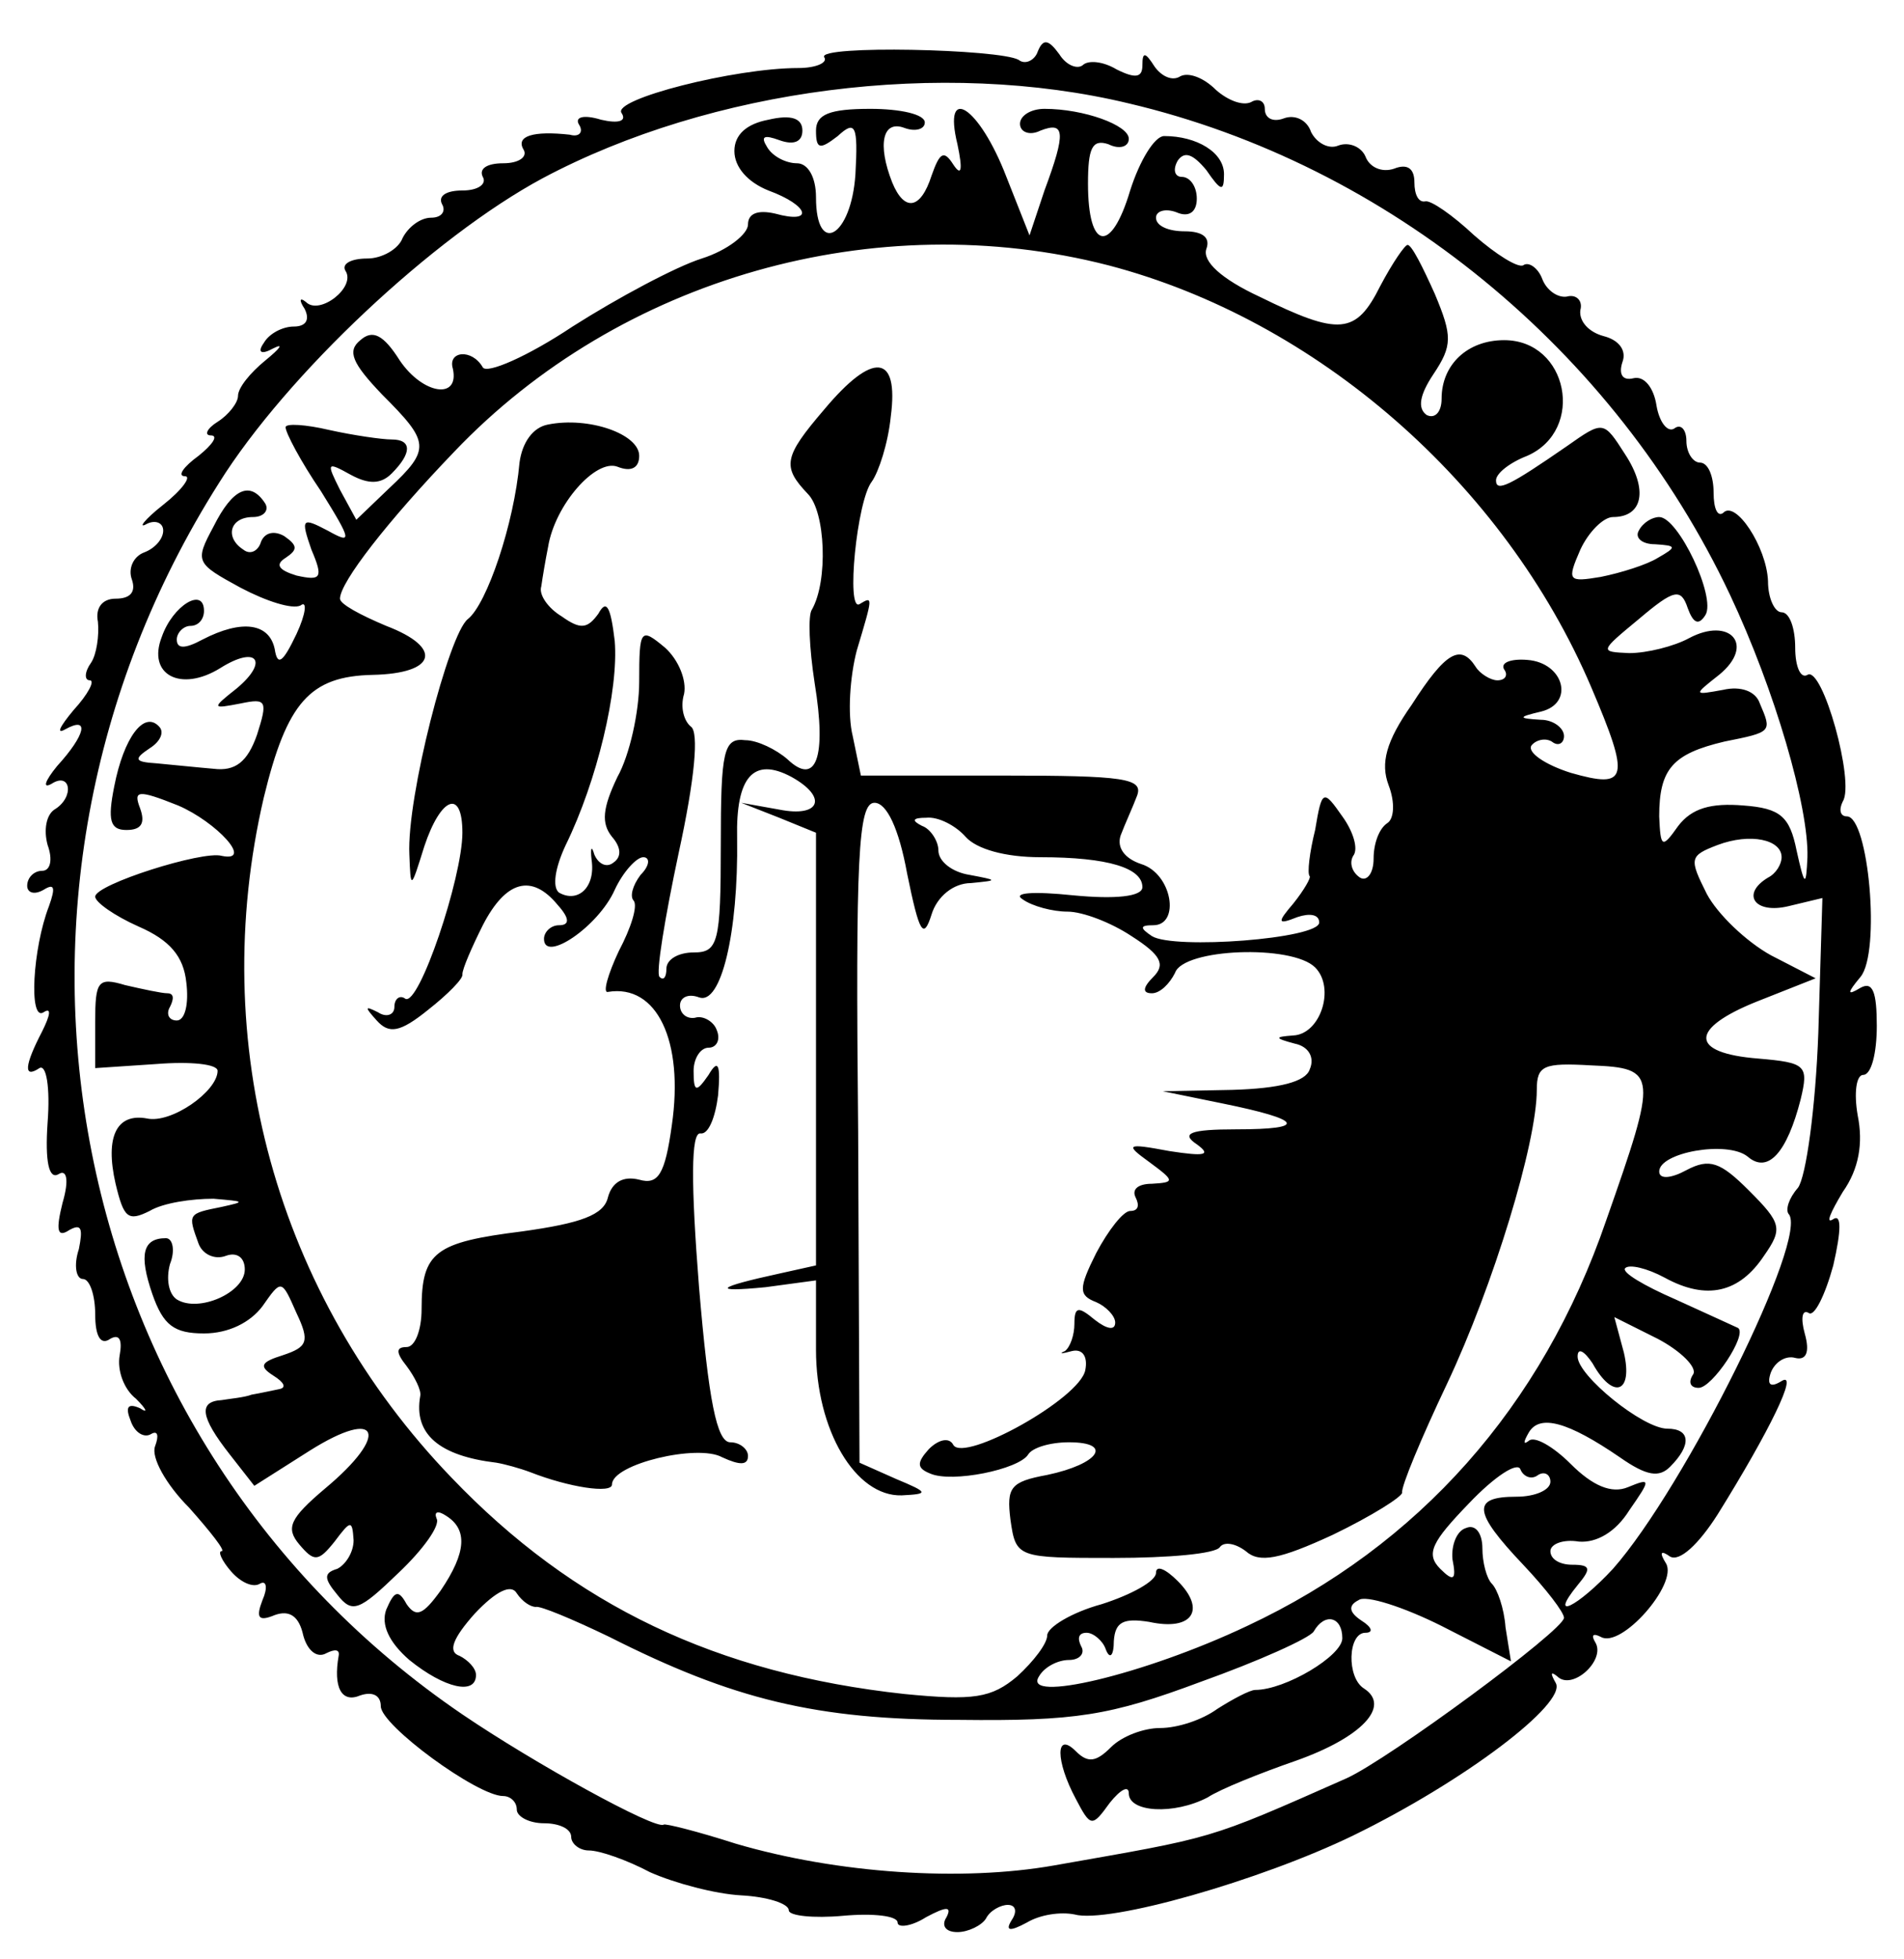 <?xml version="1.0" standalone="no"?>
<!DOCTYPE svg PUBLIC "-//W3C//DTD SVG 20010904//EN"
 "http://www.w3.org/TR/2001/REC-SVG-20010904/DTD/svg10.dtd">
<svg version="1.0" xmlns="http://www.w3.org/2000/svg"
 width="140pt" height="144pt" viewBox="0 0 140 144"
 preserveAspectRatio="xMidYMid meet">
<g transform="translate(0,144) scale(0.1,-0.1)"
fill="#000000" stroke="none">
<path d="M606 1398 c3 -4 -6 -8 -19 -8 -47 0 -137 -23 -130 -33 4 -6 -2 -8
-15 -5 -13 4 -20 2 -16 -4 3 -5 0 -9 -7 -7 -27 3 -40 -1 -34 -11 3 -5 -3 -10
-15 -10 -12 0 -18 -4 -15 -10 3 -5 -3 -10 -15 -10 -12 0 -18 -4 -15 -10 3 -5
0 -10 -8 -10 -8 0 -17 -7 -21 -15 -3 -8 -15 -15 -26 -15 -12 0 -19 -4 -16 -9
8 -12 -19 -33 -29 -23 -5 4 -5 1 -1 -5 4 -8 1 -13 -8 -13 -8 0 -18 -5 -22 -12
-5 -7 -2 -9 7 -4 8 4 5 0 -6 -9 -11 -9 -20 -20 -20 -26 0 -5 -7 -14 -15 -19
-8 -5 -10 -10 -5 -10 6 0 1 -7 -9 -15 -11 -8 -16 -15 -10 -15 5 0 -2 -10 -16
-21 -14 -11 -19 -18 -12 -14 6 3 12 1 12 -5 0 -6 -6 -13 -14 -16 -8 -3 -12
-12 -9 -20 3 -9 -1 -14 -12 -14 -10 0 -15 -7 -13 -17 1 -10 -1 -24 -5 -30 -5
-7 -5 -13 -1 -13 4 0 -1 -10 -12 -22 -10 -12 -13 -18 -6 -14 18 10 15 -4 -6
-27 -9 -11 -11 -17 -4 -13 14 9 17 -10 2 -19 -6 -4 -8 -15 -5 -26 4 -11 2 -19
-4 -19 -6 0 -11 -5 -11 -11 0 -5 5 -7 12 -3 8 5 9 2 4 -12 -12 -31 -15 -85 -4
-78 6 4 5 -2 -1 -14 -13 -25 -14 -35 -2 -27 5 3 8 -14 6 -40 -2 -29 1 -42 8
-38 6 4 8 -4 3 -21 -5 -20 -4 -26 5 -20 9 5 10 1 7 -14 -4 -12 -2 -22 3 -22 5
0 9 -12 9 -26 0 -16 4 -23 11 -18 7 4 9 -1 7 -12 -2 -11 3 -25 12 -32 8 -8 9
-11 3 -7 -9 4 -11 1 -7 -9 3 -9 10 -13 15 -10 5 3 6 -1 3 -9 -3 -8 8 -28 25
-45 16 -18 27 -32 24 -32 -3 0 0 -7 7 -15 7 -8 16 -12 21 -9 5 3 6 -3 2 -12
-5 -13 -3 -16 9 -11 11 4 18 -1 21 -15 3 -11 10 -17 17 -13 6 3 10 3 9 -2 -4
-23 2 -35 16 -29 9 3 15 0 15 -8 0 -14 71 -66 90 -66 5 0 10 -4 10 -10 0 -5 9
-10 20 -10 11 0 20 -4 20 -10 0 -5 6 -10 13 -10 8 0 28 -7 45 -16 18 -8 48
-16 67 -17 19 -1 35 -6 35 -11 0 -4 18 -6 40 -4 22 2 40 0 40 -5 0 -4 10 -3
21 4 15 8 19 8 15 0 -4 -6 -1 -11 8 -11 8 0 18 5 21 10 3 6 11 10 16 10 6 0 7
-5 3 -11 -5 -8 -2 -9 11 -2 10 6 25 8 35 6 25 -7 137 25 205 58 82 40 157 97
149 112 -4 7 -4 9 1 5 11 -11 36 12 28 25 -3 5 -2 7 4 4 15 -9 57 39 48 54 -5
8 -4 10 3 5 7 -4 21 9 35 31 38 61 60 106 47 98 -8 -5 -11 -3 -8 6 3 8 11 13
18 11 8 -2 11 4 7 18 -3 11 -2 18 3 15 4 -3 12 13 18 35 6 26 6 38 0 34 -6 -4
-2 5 7 20 12 17 15 36 11 56 -3 17 -1 30 4 30 6 0 10 16 10 36 0 25 -3 33 -12
28 -10 -6 -10 -4 0 8 15 18 6 118 -10 118 -5 0 -6 5 -3 11 9 14 -15 100 -26
93 -5 -3 -9 6 -9 20 0 14 -4 26 -10 26 -5 0 -10 10 -10 23 -1 25 -24 60 -33
50 -4 -3 -7 3 -7 15 0 12 -4 22 -10 22 -5 0 -10 7 -10 16 0 8 -4 13 -9 9 -5
-3 -11 5 -13 17 -2 13 -9 22 -17 20 -8 -2 -11 3 -8 12 3 8 -2 16 -14 19 -11 3
-18 11 -17 19 2 7 -3 12 -10 10 -7 -1 -15 5 -18 13 -3 8 -10 13 -14 10 -4 -2
-20 8 -36 22 -16 15 -32 26 -36 25 -5 -1 -8 5 -8 14 0 10 -5 14 -15 10 -9 -3
-18 1 -21 9 -3 7 -12 11 -20 8 -7 -3 -16 2 -20 10 -3 9 -12 13 -20 10 -8 -3
-14 0 -14 7 0 6 -5 8 -10 5 -6 -3 -17 1 -26 9 -9 9 -20 13 -26 10 -6 -4 -14 0
-19 7 -7 11 -9 11 -9 1 0 -9 -5 -10 -19 -3 -10 6 -21 7 -25 3 -4 -3 -12 0 -17
8 -8 11 -12 12 -16 2 -2 -6 -9 -10 -14 -6 -14 8 -148 11 -143 2z m224 -34
c191 -45 357 -181 442 -361 33 -70 58 -156 57 -193 -1 -22 -2 -22 -8 5 -5 25
-12 31 -39 33 -24 2 -38 -2 -48 -15 -12 -17 -13 -16 -14 7 0 35 10 46 48 55
35 7 35 7 26 28 -3 9 -14 13 -27 10 -22 -4 -22 -4 -3 11 27 22 8 43 -22 27
-11 -6 -31 -11 -44 -11 -22 1 -22 1 7 25 26 22 31 23 36 8 4 -11 8 -13 13 -5
8 13 -20 72 -34 72 -5 0 -12 -4 -15 -10 -3 -5 2 -10 12 -10 16 -1 16 -2 2 -10
-8 -5 -27 -11 -42 -14 -24 -4 -25 -3 -15 20 6 13 17 24 24 24 22 0 26 20 9 46
-16 25 -16 25 -43 6 -42 -29 -52 -34 -52 -25 0 5 10 13 23 18 43 19 30 85 -17
85 -27 0 -46 -18 -46 -43 0 -10 -5 -15 -11 -12 -7 5 -5 15 5 30 14 21 14 28 1
59 -9 20 -17 36 -20 36 -2 0 -11 -13 -20 -30 -18 -36 -30 -37 -89 -8 -28 13
-42 26 -39 35 3 8 -2 13 -16 13 -12 0 -21 4 -21 10 0 5 7 7 15 4 9 -4 15 0 15
10 0 9 -5 16 -11 16 -5 0 -7 5 -3 12 5 7 11 5 21 -7 11 -16 13 -16 13 -3 0 16
-20 28 -44 28 -7 0 -18 -18 -25 -40 -14 -47 -31 -44 -31 5 0 26 3 33 15 29 8
-4 15 -2 15 4 0 10 -33 22 -62 22 -10 0 -18 -5 -18 -11 0 -6 7 -9 15 -5 18 7
19 -1 3 -44 l-11 -33 -17 43 c-20 52 -47 69 -36 24 4 -19 3 -24 -3 -15 -7 11
-10 9 -16 -8 -8 -25 -20 -27 -29 -5 -11 28 -7 46 9 40 8 -3 15 -1 15 4 0 6
-18 10 -40 10 -30 0 -40 -4 -40 -16 0 -14 3 -14 16 -4 13 12 15 8 13 -28 -3
-46 -29 -61 -29 -17 0 15 -6 25 -14 25 -8 0 -18 5 -22 12 -5 8 -2 9 9 5 11 -4
17 -1 17 7 0 9 -8 12 -25 8 -16 -3 -25 -11 -25 -23 0 -12 10 -23 25 -29 30
-11 34 -25 5 -17 -13 3 -20 0 -20 -8 0 -7 -15 -19 -34 -25 -19 -6 -62 -29 -95
-50 -33 -22 -63 -35 -66 -30 -8 14 -26 12 -22 -1 5 -23 -22 -19 -39 6 -12 19
-20 23 -29 15 -10 -8 -6 -17 16 -40 35 -35 36 -40 5 -69 l-24 -23 -12 22 c-10
20 -10 21 8 11 13 -7 22 -7 30 1 15 15 15 25 0 25 -7 0 -28 3 -46 7 -17 4 -32
5 -32 2 0 -4 11 -25 26 -47 23 -37 23 -39 5 -29 -19 10 -20 9 -12 -14 9 -21 7
-23 -11 -19 -13 4 -16 8 -8 13 9 6 9 9 -1 16 -7 4 -14 3 -17 -4 -2 -7 -8 -10
-13 -6 -14 9 -10 24 7 24 8 0 12 5 9 10 -11 17 -24 11 -38 -17 -14 -26 -13
-27 20 -45 19 -10 38 -16 44 -13 5 4 4 -6 -3 -21 -10 -21 -14 -24 -16 -11 -4
19 -24 22 -53 7 -13 -7 -19 -7 -19 0 0 5 5 10 10 10 6 0 10 5 10 11 0 18 -23
4 -31 -19 -11 -28 14 -41 43 -23 27 17 36 5 12 -15 -19 -15 -18 -15 3 -11 19
4 20 2 12 -23 -7 -20 -16 -27 -32 -25 -12 1 -31 3 -42 4 -16 1 -17 3 -5 11 8
5 11 12 7 16 -11 12 -26 -8 -33 -44 -5 -25 -3 -32 9 -32 11 0 14 5 10 16 -5
13 -2 14 28 2 28 -12 56 -42 32 -37 -14 4 -93 -21 -93 -30 0 -4 14 -14 32 -22
23 -10 33 -22 35 -41 2 -16 -1 -28 -7 -28 -6 0 -8 5 -5 10 3 6 3 10 -2 10 -4
0 -18 3 -31 6 -20 6 -22 3 -22 -27 l0 -34 45 3 c25 2 45 0 45 -5 0 -15 -34
-39 -52 -35 -22 4 -31 -13 -23 -48 6 -25 9 -28 25 -20 10 6 31 9 47 9 23 -2
24 -2 6 -6 -25 -5 -25 -5 -17 -27 3 -8 12 -12 20 -9 8 3 14 -1 14 -10 0 -17
-34 -32 -50 -22 -6 4 -8 15 -5 26 4 10 2 19 -3 19 -17 0 -20 -12 -10 -41 8
-23 16 -29 38 -29 18 0 34 8 43 20 14 20 14 20 25 -5 10 -21 8 -25 -10 -31
-16 -5 -18 -8 -7 -15 8 -5 10 -9 4 -10 -5 -1 -14 -3 -20 -4 -5 -2 -16 -3 -22
-4 -17 -1 -16 -12 6 -40 l18 -23 41 26 c51 32 59 12 11 -28 -26 -22 -29 -29
-19 -41 11 -13 14 -13 26 2 12 16 13 16 14 1 0 -9 -6 -18 -12 -21 -10 -3 -10
-7 0 -19 11 -14 16 -12 45 16 18 17 31 35 28 40 -2 5 1 6 7 2 16 -10 15 -27
-4 -55 -13 -18 -18 -20 -25 -10 -6 11 -9 10 -15 -4 -4 -11 2 -24 17 -37 26
-21 49 -26 49 -11 0 5 -6 11 -12 14 -9 3 -5 13 11 31 16 17 27 22 31 15 4 -6
10 -10 14 -10 3 1 27 -9 54 -22 91 -46 152 -61 257 -61 86 -1 111 3 178 28 42
15 80 32 83 37 8 14 21 11 21 -5 0 -13 -42 -38 -64 -38 -4 0 -17 -7 -28 -14
-11 -8 -29 -14 -42 -14 -12 0 -28 -6 -36 -14 -11 -11 -17 -12 -26 -3 -15 15
-15 -7 0 -35 11 -21 12 -21 25 -3 8 10 14 13 14 7 0 -14 33 -16 58 -3 9 6 39
18 65 27 48 17 70 40 50 53 -13 8 -12 41 1 41 6 0 5 4 -3 9 -9 6 -10 11 -2 15
5 4 33 -5 61 -19 l51 -26 -4 25 c-1 14 -6 28 -10 32 -4 4 -7 16 -7 26 0 11 -5
18 -12 15 -7 -2 -11 -13 -10 -23 3 -15 1 -17 -9 -7 -11 11 -6 20 21 48 19 20
36 31 38 25 2 -5 8 -8 13 -4 5 3 9 0 9 -5 0 -6 -11 -11 -25 -11 -33 0 -32 -11
5 -50 17 -18 30 -35 30 -39 0 -9 -129 -104 -160 -118 -104 -46 -96 -43 -215
-64 -68 -12 -159 -6 -234 16 -28 9 -52 15 -53 14 -6 -4 -95 45 -148 81 -294
200 -373 599 -179 905 50 80 158 181 238 224 124 66 294 88 431 55z m-15 -119
c153 -40 291 -160 355 -310 29 -68 27 -75 -15 -63 -19 6 -32 15 -29 20 3 4 10
6 15 3 5 -4 9 -1 9 4 0 6 -8 12 -17 12 -17 1 -17 2 0 6 25 6 17 36 -10 38 -12
1 -20 -2 -17 -7 3 -4 1 -8 -5 -8 -5 0 -13 5 -16 10 -11 17 -22 11 -47 -28 -19
-27 -23 -43 -17 -59 5 -13 4 -25 -1 -28 -6 -4 -10 -15 -10 -26 0 -11 -5 -17
-10 -14 -6 4 -8 11 -5 16 4 5 0 18 -8 29 -14 20 -15 20 -20 -10 -4 -16 -6 -32
-4 -34 1 -1 -4 -10 -12 -20 -12 -14 -12 -16 3 -10 9 3 16 2 16 -4 0 -12 -107
-20 -123 -10 -9 6 -9 8 1 8 20 0 14 38 -9 45 -12 4 -18 12 -15 21 3 8 9 21 12
29 5 13 -9 15 -99 15 l-104 0 -6 29 c-4 16 -2 44 3 63 12 40 12 40 2 34 -10
-6 -2 76 9 90 5 7 12 28 14 48 6 46 -13 48 -49 5 -30 -35 -31 -42 -12 -62 13
-13 15 -64 3 -85 -3 -4 -2 -28 2 -54 9 -55 1 -76 -20 -56 -8 7 -22 14 -31 14
-16 2 -18 -8 -18 -77 0 -72 -2 -79 -20 -79 -11 0 -20 -5 -20 -12 0 -6 -2 -9
-5 -6 -3 2 4 44 14 91 12 55 15 89 9 93 -5 4 -8 14 -5 24 2 10 -4 25 -14 34
-18 15 -19 14 -19 -25 0 -22 -7 -54 -16 -70 -11 -23 -12 -34 -4 -44 7 -8 7
-15 1 -19 -5 -4 -11 -1 -14 6 -2 7 -3 5 -2 -4 3 -20 -10 -32 -24 -24 -5 4 -3
18 5 35 23 47 39 114 36 150 -3 25 -6 31 -12 20 -8 -11 -13 -12 -27 -2 -10 6
-17 16 -15 22 1 7 3 19 5 29 5 31 35 65 51 59 10 -4 16 -1 16 8 0 16 -37 29
-67 23 -11 -2 -19 -13 -21 -28 -4 -45 -24 -104 -38 -115 -14 -11 -45 -131 -43
-173 1 -26 1 -26 11 6 12 36 28 43 28 10 0 -33 -32 -128 -42 -122 -4 3 -8 0
-8 -6 0 -6 -6 -8 -12 -4 -10 5 -10 4 -1 -6 9 -10 17 -9 38 8 14 11 26 23 25
26 0 4 7 20 15 36 17 33 36 38 55 15 9 -10 9 -15 1 -15 -6 0 -11 -5 -11 -10 0
-18 40 9 52 36 6 13 16 24 21 24 5 0 5 -6 -2 -13 -6 -8 -8 -16 -5 -19 3 -4 -2
-20 -11 -37 -8 -17 -12 -31 -8 -30 36 6 56 -36 47 -98 -5 -36 -10 -44 -24 -40
-12 3 -20 -2 -23 -13 -3 -13 -20 -19 -63 -25 -64 -8 -74 -15 -74 -57 0 -16 -5
-28 -11 -28 -8 0 -8 -4 0 -14 6 -8 11 -18 10 -22 -5 -28 14 -44 56 -49 6 -1
17 -4 25 -7 28 -11 60 -16 60 -9 0 15 63 30 81 20 13 -6 19 -6 19 1 0 5 -6 10
-13 10 -10 0 -16 31 -23 114 -6 76 -6 114 1 113 6 -1 11 12 13 28 2 23 0 27
-7 15 -9 -13 -11 -13 -11 3 0 9 5 17 11 17 6 0 9 6 6 13 -2 6 -10 11 -16 9 -6
-1 -11 3 -11 9 0 6 6 9 14 6 16 -6 29 47 28 117 -1 45 12 60 40 45 27 -15 21
-30 -9 -24 l-28 5 28 -11 27 -11 0 -159 0 -159 -27 -6 c-46 -10 -51 -14 -10
-10 l37 5 0 -51 c0 -59 29 -108 63 -107 20 1 20 2 -4 12 l-27 12 -1 243 c-2
202 0 242 12 242 9 0 18 -19 24 -52 9 -44 12 -49 18 -30 4 13 16 23 29 23 20
2 20 2 -1 6 -13 2 -23 10 -23 18 0 7 -6 16 -12 18 -8 4 -7 6 3 6 9 1 22 -6 29
-14 8 -9 29 -15 55 -15 50 0 75 -8 75 -22 0 -7 -20 -9 -51 -6 -29 3 -45 2 -37
-3 7 -5 22 -9 33 -9 11 0 32 -8 47 -18 22 -14 25 -21 16 -30 -8 -8 -8 -12 -1
-12 6 0 13 7 17 15 6 18 86 21 103 4 15 -15 4 -49 -16 -50 -14 -1 -14 -2 1 -6
10 -2 15 -10 11 -19 -3 -9 -22 -14 -57 -15 l-51 -1 44 -9 c59 -12 63 -19 10
-19 -34 0 -41 -3 -29 -11 11 -8 6 -9 -20 -5 -32 6 -33 5 -15 -8 19 -14 19 -15
2 -16 -10 0 -15 -4 -12 -10 3 -6 2 -10 -4 -10 -5 0 -16 -14 -25 -31 -13 -26
-13 -31 0 -36 7 -3 14 -10 14 -15 0 -6 -6 -5 -15 2 -12 10 -15 10 -15 -3 0 -8
-3 -17 -7 -20 -5 -2 -2 -2 5 0 8 2 12 -4 10 -14 -4 -21 -89 -68 -97 -55 -3 6
-11 4 -18 -3 -9 -10 -9 -14 1 -18 16 -7 65 3 72 14 3 5 16 9 30 9 33 0 22 -16
-16 -24 -27 -5 -30 -9 -27 -33 4 -28 5 -28 76 -28 40 0 75 3 78 8 3 4 11 3 19
-3 10 -9 25 -6 64 12 29 14 51 28 51 31 -1 4 14 40 33 80 34 72 66 177 66 216
0 18 5 20 40 18 49 -2 49 -6 11 -114 -47 -137 -138 -239 -264 -298 -76 -36
-166 -57 -153 -37 4 7 14 12 22 12 8 0 12 5 9 10 -3 6 -2 10 4 10 5 0 12 -6
14 -12 3 -8 6 -5 6 6 1 14 7 17 26 14 32 -7 42 9 21 30 -9 9 -16 12 -16 6 0
-6 -18 -16 -40 -23 -22 -6 -40 -17 -40 -23 0 -6 -10 -19 -22 -30 -19 -16 -32
-18 -83 -13 -138 15 -243 65 -333 159 -129 134 -180 320 -138 500 17 70 34 89
80 90 47 1 52 20 10 36 -19 8 -34 16 -34 20 0 12 35 57 84 108 122 128 310
181 481 137z m495 -435 c0 -5 -4 -12 -10 -15 -20 -12 -10 -27 15 -21 l25 6 -3
-99 c-2 -55 -9 -106 -15 -114 -7 -8 -9 -16 -7 -19 16 -16 -76 -201 -129 -261
-26 -28 -48 -39 -26 -12 10 12 10 15 -4 15 -9 0 -16 4 -16 10 0 5 9 9 21 7 13
-1 27 7 37 23 16 23 16 24 -1 17 -12 -5 -26 1 -42 17 -13 13 -27 21 -31 17 -4
-3 -4 -1 0 6 8 14 29 8 67 -18 20 -14 29 -15 37 -7 16 16 15 28 -2 28 -18 0
-66 39 -66 53 0 7 5 4 11 -5 15 -27 30 -22 23 8 l-7 26 32 -16 c17 -9 29 -21
26 -26 -4 -6 -2 -10 4 -10 10 0 36 39 29 44 -2 1 -22 10 -46 21 -23 10 -40 20
-37 23 3 3 16 0 29 -7 31 -17 55 -11 73 16 14 20 13 24 -11 48 -21 21 -29 24
-46 15 -11 -6 -20 -7 -20 -1 0 14 50 23 65 11 15 -13 29 3 39 42 6 25 4 27
-31 30 -51 4 -51 22 -1 42 l43 17 -33 17 c-18 10 -39 30 -47 45 -13 26 -13 28
8 36 24 9 47 4 47 -9z"/>
</g>
</svg>
